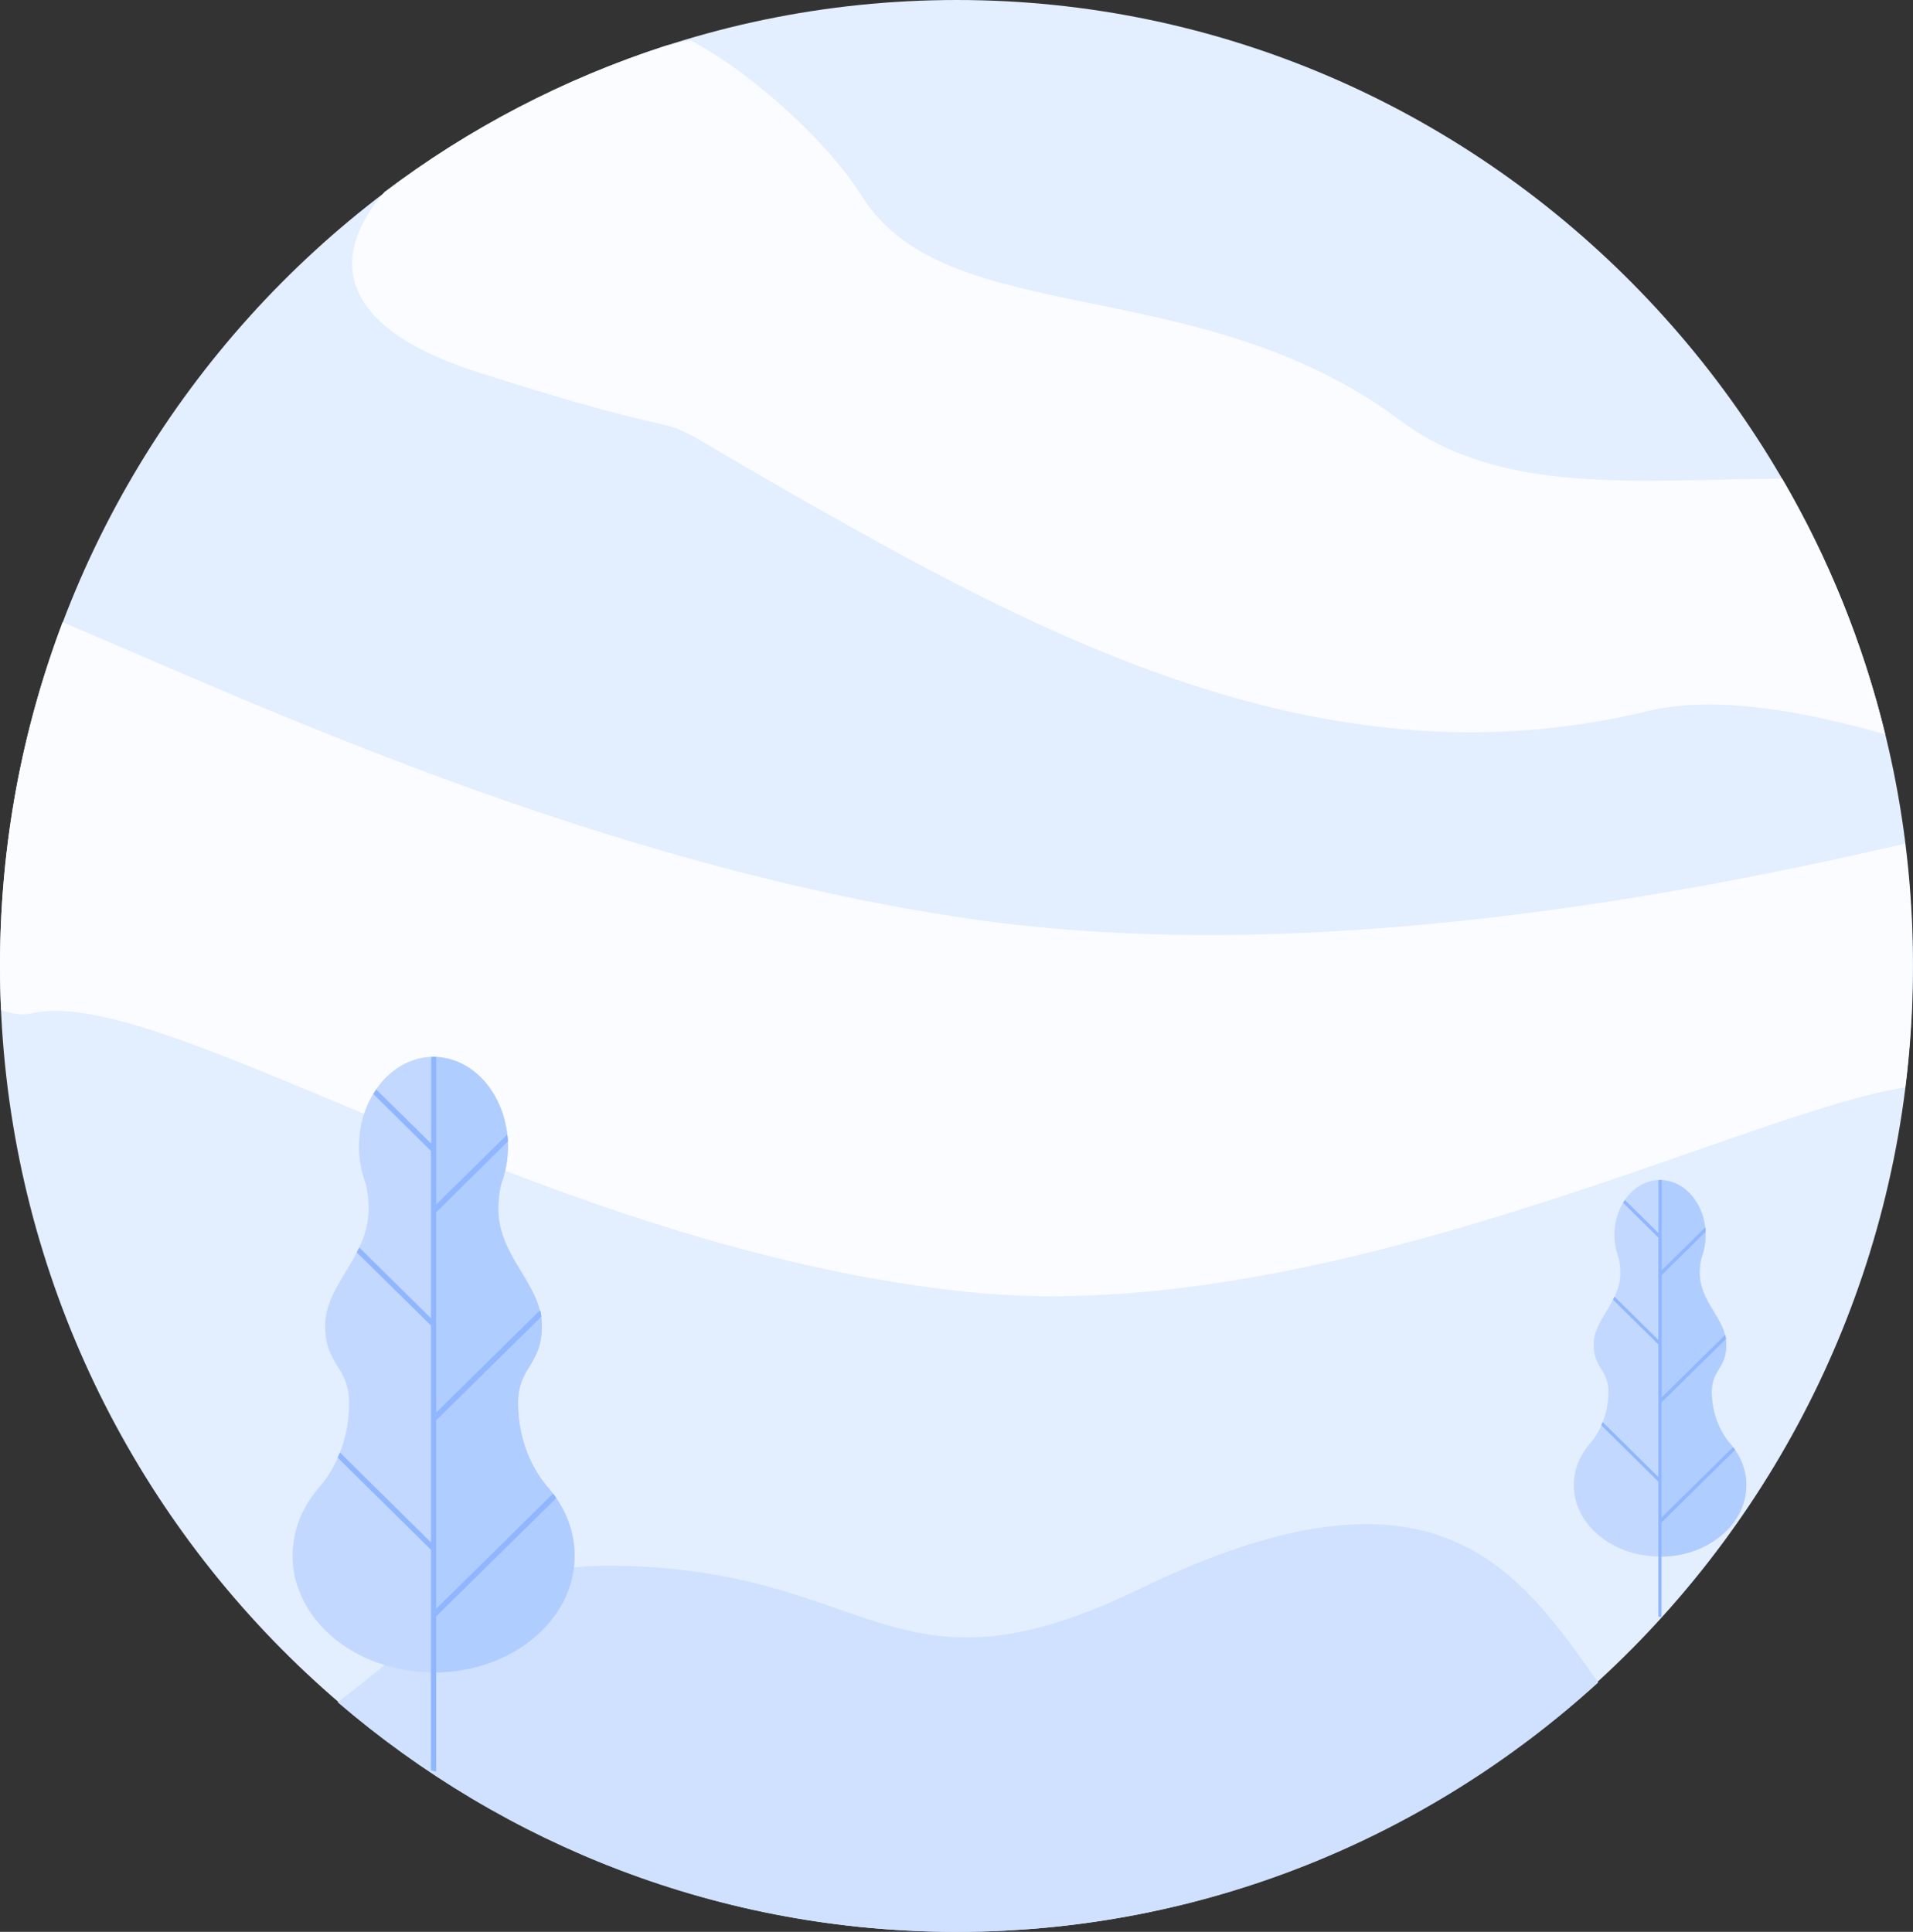 <?xml version="1.0" encoding="UTF-8"?>
<!DOCTYPE svg PUBLIC "-//W3C//DTD SVG 1.1//EN" "http://www.w3.org/Graphics/SVG/1.1/DTD/svg11.dtd">
<!-- Creator: CorelDRAW -->
<svg xmlns="http://www.w3.org/2000/svg" xml:space="preserve" width="143.907mm" height="145.336mm" version="1.1" style="shape-rendering:geometricPrecision; text-rendering:geometricPrecision; image-rendering:optimizeQuality; fill-rule:evenodd; clip-rule:evenodd"
viewBox="0 0 14369.11 14511.75"
 xmlns:xlink="http://www.w3.org/1999/xlink"
 xmlns:xodm="http://www.corel.com/coreldraw/odm/2003">
 <rect x="0" y="0" width="14369.11" height="14511.75" fill="#333333" stroke="none"/>
 <defs>
  <style type="text/css">
   <![CDATA[
    .fil4 {fill:#B0CDFF}
    .fil3 {fill:#C2D8FF}
    .fil2 {fill:#CFE1FF}
    .fil0 {fill:#E3EEFF}
    .fil1 {fill:#FAFCFF}
    .fil5 {fill:#8FB6FF;fill-rule:nonzero}
   ]]>
  </style>
 </defs>
 <g id="Слой_x0020_1">
  <g id="_1873983571152">
   <path class="fil0" d="M7185.86 14511.75c3957.54,0 7183.24,-3260.04 7183.24,-7257.23 2.63,-3994.48 -3225.71,-7254.52 -7183.24,-7254.52 -3957.53,0 -7185.86,3260.04 -7185.86,7257.22 2.63,3994.49 3228.33,7254.53 7185.86,7254.53l0 0z"/>
   <path class="fil1" d="M5001.07 343.42c-768.77,248.32 -1482.04,620.81 -2113.52,1099.05 -425.36,491.39 -354.01,1019.73 713.35,1357.89 2319.55,737.08 676.31,-18.47 2853.23,1194.14 1804.35,1006.59 3748.78,1873.08 5923.07,1347.37 509.86,-124.16 1175.66,2.63 1783.25,174.34 -166.45,-684.28 -428,-1328.81 -774.04,-1920.63 -1064.65,5.25 -2108.19,132.12 -2866.45,-435.87 -1519.07,-1138.63 -3405.38,-663.09 -4047.36,-1688.16 -245.69,-393.67 -805.73,-914.12 -1283.98,-1167.7 -60.77,10.51 -124.16,23.73 -187.56,39.58l0 0 0.01 0zm-4530.78 4330.02c-303.83,803.1 -470.28,1672.3 -470.28,2581.09 0,110.94 2.63,221.88 7.97,332.9 84.58,29.07 161.2,39.66 221.88,26.44 985.4,-243.06 3849.22,1762.14 7045.85,2092.33 2681.52,274.77 5849.09,-1360.59 7035.27,-1537.56 36.95,-298.49 55.51,-602.32 55.51,-911.42 0,-311.7 -18.47,-618.17 -58.14,-919.37 -1394.91,319.68 -4374.93,951.07 -7032.64,562.74 -2771.27,-406.89 -5333.89,-1603.66 -6805.41,-2227.09l0 0 0.01 -0.07z"/>
   <path class="fil2" d="M2536.17 12786.64c1252.28,1075.23 2876.96,1725.1 4649.68,1725.1 1854.61,0 3542.76,-710.64 4818.77,-1873.08 -607.67,-858.61 -1228.46,-1778 -3444.96,-702.75 -1878.33,911.42 -1994.62,-174.34 -4005.06,-174.34 -544.19,0 -879.72,184.93 -1249.57,433.25 -277.39,184.93 -512.49,401.56 -768.77,591.81l0 0 -0.09 0.01z"/>
   <g>
    <path class="fil3" d="M3255.98 12562.06c-584.68,0 -1058.15,-392.56 -1058.15,-876.18 0,-183.65 67.43,-353.84 183.66,-493.7l0 -1.69c148.25,-160.1 240.92,-392.56 240.92,-652.11 0,-272.95 -180.27,-283.03 -180.27,-577.91 0,-316.74 326.91,-513.95 326.91,-881.25 0,-64.04 -6.77,-128.09 -21.94,-187.05 -32.02,-85.9 -50.56,-180.27 -50.56,-279.71 0,-372.4 251.08,-673.98 559.44,-673.98 308.35,0 559.43,301.59 559.43,673.98 0,99.44 -18.54,193.75 -50.56,279.71 -15.17,58.96 -21.93,121.31 -21.93,187.05 0,363.93 326.9,564.44 326.9,881.25 0,294.88 -178.58,304.96 -178.58,577.91 0,259.47 94.37,492 240.93,652.11l0 1.69c116.31,139.86 183.65,310.04 183.65,493.7 0,483.61 -475.15,876.18 -1059.83,876.18l0 0 -0.02 0z"/>
    <path class="fil4" d="M3255.98 7940.18c308.35,0 559.44,301.59 559.44,673.98 0,99.44 -18.55,193.75 -50.57,279.71 -15.17,58.96 -21.93,121.31 -21.93,187.05 0,363.93 326.9,564.44 326.9,881.25 0,294.88 -178.58,304.96 -178.58,577.91 0,259.47 94.38,492 240.93,652.11l0 1.69c116.31,139.86 183.65,310.04 183.65,493.7 0,483.61 -473.46,876.18 -1058.14,876.18l0 -4623.57 -1.69 0 -0.01 0z"/>
    <path class="fil5" d="M3276.21 7940.18l0 1110.4 534.12 -527.41c1.69,16.85 3.38,33.71 3.38,50.56l-537.5 532.42 0 1506.35 780.13 -770.03c3.38,15.17 6.77,32.02 8.39,47.18l-788.57 778.43 0 1418.75 877.86 -866.09c8.4,10.08 16.85,21.93 23.56,32.02l-901.42 887.96 0 1165.98c-13.47,-1.69 -26.94,-5.08 -38.72,-8.4l0 -1656.29 -700.99 -692.53c5.07,-11.78 11.78,-25.25 16.85,-38.72l684.13 675.67 0 -1629.36 -557.74 -549.27c6.78,-11.78 13.47,-25.25 18.54,-37.09l539.2 532.42 0 -1256.96 -433.05 -427.97c6.71,-11.78 15.17,-23.63 21.94,-33.72l412.8 406.11 0 -652.11 37.09 0 0 1.69z"/>
    <path class="fil5" d="M3255.98 9923.38l13.47 13.47 -13.47 13.47 0 -26.94zm554.35 -1400.2c1.7,16.85 3.39,33.71 3.39,50.56l-544.27 537.5 -13.47 -15.17 0 -26.94 554.35 -545.96zm247.7 1319.31c3.38,15.17 6.77,32.02 8.39,47.18l-795.27 783.5 -13.47 -13.47 0 -28.64 800.37 -788.58 -0.01 0.01zm96.07 1378.28c8.4,10.08 15.17,21.93 23.55,32.02l-908.18 894.72 -13.47 -13.47 0 -28.64 898.11 -884.57 -0.01 -0.07zm-898.11 414.49l0 -26.94 13.47 13.47 -13.47 13.47zm0 -2997.53l0 -28.64 13.47 13.47 -13.47 15.17z"/>
   </g>
   <g>
    <path class="fil3" d="M12468.87 11692.3c-357.68,0 -647.37,-240.2 -647.37,-536.01 0,-112.36 41.25,-216.47 112.35,-302.04l0 -1.03c90.69,-97.94 147.39,-240.2 147.39,-398.94 0,-166.98 -110.28,-173.19 -110.28,-353.59 0,-193.82 199.99,-314.42 199.99,-539.12 0,-39.18 -4.14,-78.36 -13.41,-114.43 -19.59,-52.6 -30.94,-110.28 -30.94,-171.12 0,-227.82 153.6,-412.31 342.25,-412.31 188.64,0 342.25,184.5 342.25,412.31 0,60.84 -11.35,118.53 -30.93,171.12 -9.29,36.07 -13.42,74.21 -13.42,114.43 0,222.64 199.99,345.3 199.99,539.12 0,180.4 -109.3,186.57 -109.3,353.59 0,158.74 57.73,301 147.39,398.94l0 1.03c71.15,85.56 112.36,189.67 112.36,302.04 -1.04,295.85 -290.68,536.01 -648.37,536.01l0 0 0.07 0z"/>
    <path class="fil4" d="M12468.87 8864.75c188.64,0 342.25,184.49 342.25,412.31 0,60.84 -11.34,118.52 -30.93,171.12 -9.29,36.07 -13.42,74.21 -13.42,114.42 0,222.65 199.99,345.31 199.99,539.13 0,180.39 -109.3,186.56 -109.3,353.59 0,158.73 57.73,300.99 147.39,398.93l0 1.04c71.15,85.56 112.36,189.67 112.36,302.03 0,295.85 -289.64,536.02 -647.34,536.02l0 -2828.58 -1.03 0 0.03 0z"/>
    <path class="fil5" d="M12481.21 8864.75l0 679.3 326.75 -322.65c1.04,10.31 2.08,20.63 2.08,30.94l-328.83 324.72 0 921.57 477.29 -471.08c2.07,9.29 4.14,19.59 5.13,28.87l-483.45 476.25 0 867.94 537.04 -529.84c5.13,6.17 9.28,13.42 14.46,19.59l-551.5 544.25 0 713.35c-8.25,-1.03 -16.49,-3.11 -23.69,-5.13l0 -1013.31 -428.83 -423.66c3.11,-7.21 7.21,-15.45 10.31,-23.68l418.52 413.35 0 -996.82 -341.2 -336.03c4.14,-7.2 8.24,-15.45 11.34,-22.69l329.85 325.75 0 -769 -264.91 -261.82c4.09,-7.21 9.28,-14.46 13.41,-20.62l252.54 248.44 0 -398.94 23.68 0 0 1.04 0 -0.08z"/>
    <path class="fil5" d="M12468.87 10078.04l8.24 8.25 -8.24 8.24 0 -16.49zm339.13 -856.59c1.04,10.3 2.08,20.62 2.08,30.93l-332.97 328.82 -8.24 -8.24 0 -16.48 339.13 -335.04zm150.5 807.11c2.07,9.28 4.14,19.59 5.13,28.87l-486.56 479.32 -8.24 -8.25 0 -17.51 489.62 -482.42 0.04 0zm59.8 843.22c5.13,6.17 9.28,13.42 14.41,19.59l-555.59 547.36 -8.24 -8.24 0 -17.51 549.42 -541.2 0 0zm-549.43 253.58l0 -16.49 8.24 8.24 -8.24 8.25zm0 -1833.83l0 -17.52 8.24 8.24 -8.24 9.29z"/>
   </g>
  </g>
 </g>
</svg>
